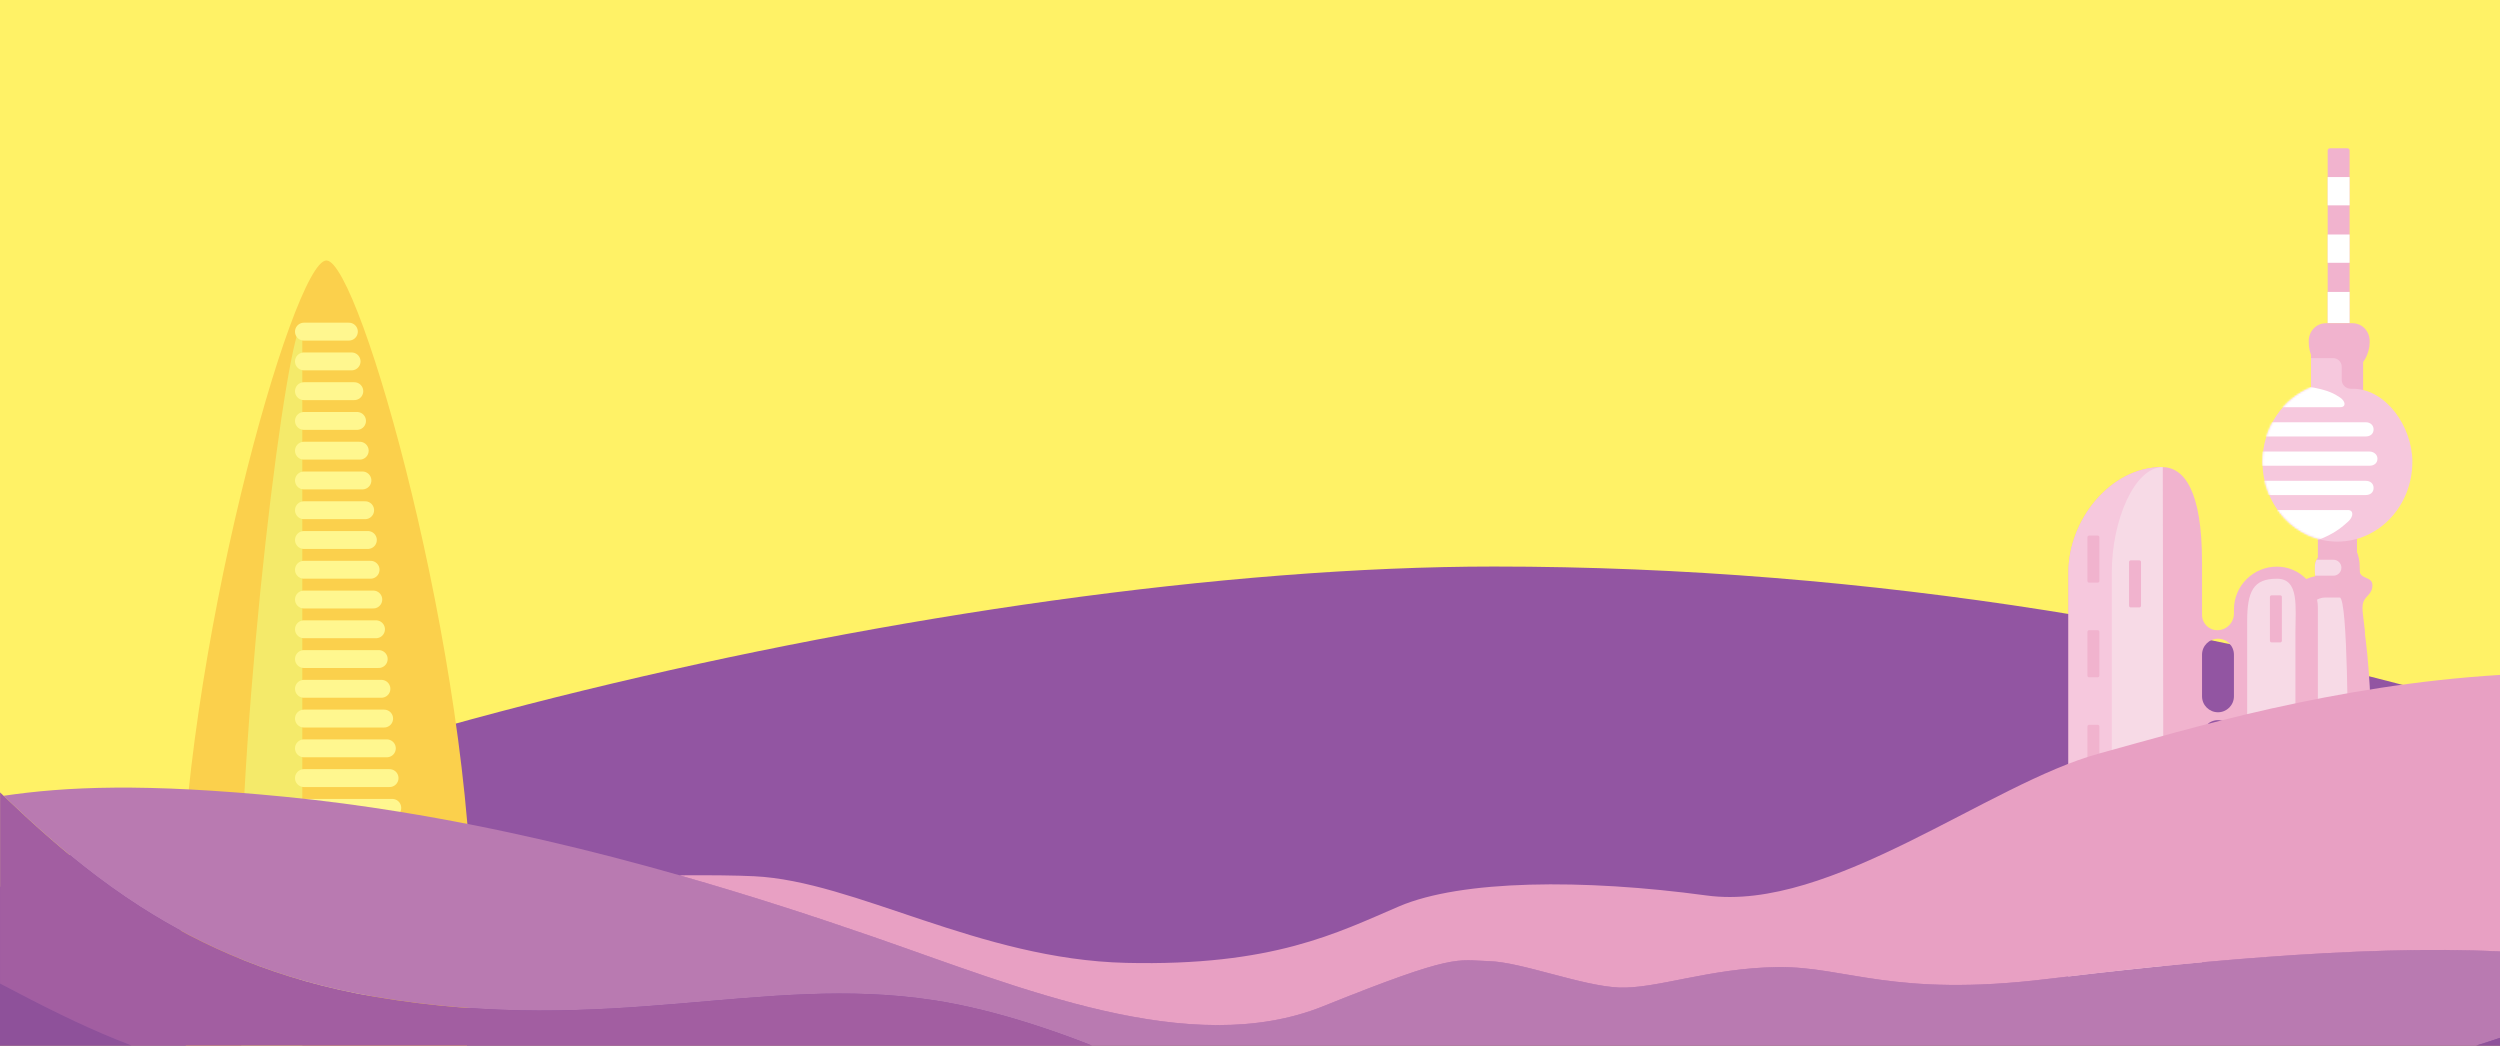 <?xml version="1.0" encoding="UTF-8"?> <svg xmlns="http://www.w3.org/2000/svg" width="1315" height="550" viewBox="0 0 1315 550" fill="none"><rect x="0" y="0" width="1315" height="550" fill="#333333" stroke="none"/><g clip-path="url(#clip0_477_582)"><rect width="1315" height="550" fill="#FFF266"></rect><path d="M785.919 298C502.169 298 77.398 402.62 -66 504.66V839L1723.76 800.884C1801.41 780.437 1916.65 708.572 1756.43 584.696C1556.16 429.85 1181.02 298 785.919 298Z" fill="#9255A2"></path><path d="M248.39 488.938C248.39 630.876 214.052 651 171.698 651C129.344 651 95 630.876 95 488.938C95 346.999 154.121 137 171.692 137C189.264 137 248.384 346.999 248.384 488.938H248.39Z" fill="#FBD04C"></path><path d="M159.011 651C140.778 651 125.998 632.188 125.998 499.519C125.998 366.85 151.448 170.545 159.011 170.545V650.994V651Z" fill="#F4EA6A"></path><path d="M159.87 174.439H183.519" stroke="#FFF78F" stroke-width="9.402" stroke-miterlimit="10" stroke-linecap="round"></path><path d="M159.87 190.098H184.945" stroke="#FFF78F" stroke-width="9.402" stroke-miterlimit="10" stroke-linecap="round"></path><path d="M159.87 205.754H186.37" stroke="#FFF78F" stroke-width="9.402" stroke-miterlimit="10" stroke-linecap="round"></path><path d="M159.87 221.404H187.796" stroke="#FFF78F" stroke-width="9.402" stroke-miterlimit="10" stroke-linecap="round"></path><path d="M159.87 237.062H189.221" stroke="#FFF78F" stroke-width="9.402" stroke-miterlimit="10" stroke-linecap="round"></path><path d="M159.87 252.719H190.647" stroke="#FFF78F" stroke-width="9.402" stroke-miterlimit="10" stroke-linecap="round"></path><path d="M159.87 268.375H192.073" stroke="#FFF78F" stroke-width="9.402" stroke-miterlimit="10" stroke-linecap="round"></path><path d="M159.87 284.033H193.504" stroke="#FFF78F" stroke-width="9.402" stroke-miterlimit="10" stroke-linecap="round"></path><path d="M159.87 299.689H194.93" stroke="#FFF78F" stroke-width="9.402" stroke-miterlimit="10" stroke-linecap="round"></path><path d="M159.87 315.346H196.355" stroke="#FFF78F" stroke-width="9.402" stroke-miterlimit="10" stroke-linecap="round"></path><path d="M159.87 330.996H197.781" stroke="#FFF78F" stroke-width="9.402" stroke-miterlimit="10" stroke-linecap="round"></path><path d="M159.87 346.654H199.206" stroke="#FFF78F" stroke-width="9.402" stroke-miterlimit="10" stroke-linecap="round"></path><path d="M159.87 362.311H200.632" stroke="#FFF78F" stroke-width="9.402" stroke-miterlimit="10" stroke-linecap="round"></path><path d="M159.87 377.967H202.057" stroke="#FFF78F" stroke-width="9.402" stroke-miterlimit="10" stroke-linecap="round"></path><path d="M159.87 393.625H203.483" stroke="#FFF78F" stroke-width="9.402" stroke-miterlimit="10" stroke-linecap="round"></path><path d="M159.87 409.281H204.914" stroke="#FFF78F" stroke-width="9.402" stroke-miterlimit="10" stroke-linecap="round"></path><path d="M159.87 424.938H206.34" stroke="#FFF78F" stroke-width="9.402" stroke-miterlimit="10" stroke-linecap="round"></path><path d="M159.87 440.59H207.765" stroke="#FFF78F" stroke-width="9.402" stroke-miterlimit="10" stroke-linecap="round"></path><path d="M159.87 456.246H209.191" stroke="#FFF78F" stroke-width="9.402" stroke-miterlimit="10" stroke-linecap="round"></path><path d="M159.87 471.902H210.616" stroke="#FFF78F" stroke-width="9.402" stroke-miterlimit="10" stroke-linecap="round"></path><path d="M159.87 487.561H212.042" stroke="#FFF78F" stroke-width="9.402" stroke-miterlimit="10" stroke-linecap="round"></path><path d="M159.87 503.217H213.467" stroke="#FFF78F" stroke-width="9.402" stroke-miterlimit="10" stroke-linecap="round"></path><path d="M159.87 518.873H214.899" stroke="#FFF78F" stroke-width="9.402" stroke-miterlimit="10" stroke-linecap="round"></path><path d="M1226.26 310.234H1232.7C1237.86 310.234 1241.2 306.044 1241.2 300.877V297.931C1241.2 292.765 1239.02 285.305 1233.86 285.305L1228.47 288.574C1223.3 288.574 1217.64 292.765 1217.64 297.931V300.877C1217.64 306.044 1221.08 310.234 1226.26 310.234Z" fill="#F1B3CD"></path><path d="M1225.51 78H1234.73C1235.37 78 1235.89 78.519 1235.89 79.159V170.014H1224.36V79.159C1224.36 78.519 1224.88 78 1225.52 78H1225.51Z" fill="#F1B3CE"></path><path d="M1235.88 93.133H1224.35V108.016H1235.88V93.133Z" fill="white"></path><path d="M1235.88 123.344H1224.35V138.227H1235.88V123.344Z" fill="white"></path><path d="M1235.88 153.555H1224.35V170.012H1235.88V153.555Z" fill="white"></path><path d="M1223.22 193.717H1237.08C1243.01 193.717 1246.43 185.483 1246.43 180.316V179.365C1246.43 174.198 1242.52 170.008 1237.35 170.008H1223.5C1218.33 170.008 1214.4 174.198 1214.4 179.365V180.316C1214.4 185.483 1217.33 193.717 1223.22 193.717Z" fill="#F1B3CE"></path><path d="M1243.01 185.715H1215.59V232.481H1243.01V185.715Z" fill="#F1B3CE"></path><path d="M1239.77 281.619H1219.2V295.52H1239.77V281.619Z" fill="#F1B3CD"></path><path d="M1268.9 242.972C1268.9 266.12 1251.25 284.889 1229.48 284.889C1207.71 284.889 1190.06 266.12 1190.06 242.972C1190.06 225.02 1200.67 209.71 1215.59 203.732V188.367H1227.21C1229.71 188.367 1231.74 190.398 1231.74 192.899V199.713C1231.74 202.348 1233.87 204.489 1236.52 204.495C1236.98 204.495 1237.39 204.495 1237.7 204.495C1254.76 204.495 1268.91 224.154 1268.91 242.972H1268.9Z" fill="#F6C8DD"></path><mask id="mask0_477_582" style="mask-type:luminance" maskUnits="userSpaceOnUse" x="1190" y="188" width="79" height="97"><path d="M1268.9 242.972C1268.9 266.12 1251.25 284.889 1229.48 284.889C1207.71 284.889 1190.06 266.12 1190.06 242.972C1190.06 225.02 1200.67 209.71 1215.59 203.732V188.367H1227.21C1229.71 188.367 1231.74 190.398 1231.74 192.899V199.713C1231.74 202.348 1233.87 204.489 1236.51 204.495C1236.98 204.495 1237.39 204.495 1237.7 204.495C1254.76 204.495 1268.91 224.154 1268.91 242.972H1268.9Z" fill="white"></path></mask><g mask="url(#mask0_477_582)"><path d="M1186.89 252.916H1244.4C1246.86 252.916 1248.51 254.41 1248.51 256.68C1248.51 258.949 1246.83 260.388 1244.4 260.388H1186.89V252.916Z" fill="white"></path><path d="M1186.89 237.508H1246.29C1248.52 237.508 1250.54 239.002 1250.54 241.271C1250.54 243.54 1248.88 244.98 1246.29 244.98H1186.89V237.508Z" fill="white"></path><path d="M1186.89 222.105H1244.4C1246.73 222.105 1248.51 223.6 1248.51 225.869C1248.51 228.138 1246.86 229.578 1244.4 229.578H1186.89V222.105Z" fill="white"></path><path d="M1231 214.17H1186.89V199.896C1218.52 203.404 1224.4 204.685 1230.88 209.095C1233.84 211.114 1234.15 214.17 1231 214.17Z" fill="white"></path><path d="M1234.97 268.279H1190.85V290.757C1221.78 286.09 1229.39 279.533 1235.2 274.275C1238 271.744 1238.13 268.279 1234.97 268.279Z" fill="white"></path></g><path d="M1224.57 302.297H1231.48C1246.75 302.297 1247.51 383.392 1247.51 396.061V463.884H1194.23V332.631C1194.23 315.875 1207.82 302.297 1224.57 302.297H1224.57Z" fill="#F1B3CE"></path><path d="M1223.12 314.289H1230.67C1235.01 314.289 1235.01 389.364 1235.01 401.094V463.884H1207.39V342.372C1207.39 326.861 1214.43 314.289 1223.12 314.289Z" fill="#F7DAE6"></path><path d="M1197.63 298.053C1185.16 298.053 1175.05 308.16 1175.05 320.628V322.733C1175.05 327.564 1171.14 331.48 1166.31 331.48C1161.87 331.48 1158.27 327.881 1158.27 323.446V295.784C1158.27 257.96 1148.84 245.688 1137.21 245.688C1110.03 245.688 1088 273.648 1088 300.829V523.412H1158.27V450.094C1158.27 445.458 1162.03 441.701 1166.67 441.701C1171.3 441.701 1175.06 445.458 1175.06 450.094V463.885H1219.2V319.616C1219.2 307.703 1209.55 298.047 1197.64 298.047L1197.63 298.053ZM1175.05 409.092C1175.05 413.728 1171.3 417.485 1166.66 417.485C1162.03 417.485 1158.27 413.728 1158.27 409.092V387.188C1158.27 382.552 1162.03 378.795 1166.66 378.795C1171.3 378.795 1175.05 382.552 1175.05 387.188V409.092ZM1175.05 366.26C1175.05 370.896 1171.3 374.653 1166.66 374.653C1162.03 374.653 1158.27 370.896 1158.27 366.26V344.356C1158.27 339.72 1162.03 335.963 1166.66 335.963C1171.3 335.963 1175.05 339.72 1175.05 344.356V366.26Z" fill="#F1B3CE"></path><path d="M1197.63 304.402C1209.54 304.402 1207.39 319.176 1207.39 332.876V463.891H1182.01V326.983C1182.01 311.081 1185.17 304.408 1197.64 304.408L1197.63 304.402Z" fill="#F7DAE6"></path><path d="M1244.04 334.022C1243.53 325.422 1241.89 320.042 1243.13 316.644C1244.38 313.247 1248.06 312.338 1247.89 307.641C1247.72 302.944 1241.15 305.037 1241.04 299.657C1240.93 294.277 1222.13 299.657 1222.13 299.657L1244.04 334.022Z" fill="#F1B3CD"></path><path d="M1138.11 523.416H1088.01V300.833C1088.01 273.652 1110.04 245.691 1137.22 245.691L1138.11 523.416Z" fill="#F6C8DD"></path><path d="M1138.11 523.416H1110.82V300.833C1110.82 273.652 1122.82 245.691 1137.62 245.691L1138.11 523.416Z" fill="#F7DAE6"></path><path d="M1103.41 381.258H1098.85C1098.37 381.258 1097.99 381.643 1097.99 382.118V405.156C1097.99 405.631 1098.37 406.016 1098.85 406.016H1103.41C1103.88 406.016 1104.27 405.631 1104.27 405.156V382.118C1104.27 381.643 1103.88 381.258 1103.41 381.258Z" fill="#F1B3CE"></path><path d="M1103.41 281.705H1098.85C1098.37 281.705 1097.99 282.09 1097.99 282.565V305.604C1097.99 306.079 1098.37 306.464 1098.85 306.464H1103.41C1103.88 306.464 1104.27 306.079 1104.27 305.604V282.565C1104.27 282.09 1103.88 281.705 1103.41 281.705Z" fill="#F1B3CE"></path><path d="M1103.41 331.479H1098.85C1098.37 331.479 1097.99 331.864 1097.99 332.339V355.377C1097.99 355.852 1098.37 356.237 1098.85 356.237H1103.41C1103.88 356.237 1104.27 355.852 1104.27 355.377V332.339C1104.27 331.864 1103.88 331.479 1103.41 331.479Z" fill="#F1B3CE"></path><path d="M1199.41 313.143H1194.84C1194.37 313.143 1193.98 313.528 1193.98 314.003V337.041C1193.98 337.516 1194.37 337.901 1194.84 337.901H1199.41C1199.88 337.901 1200.27 337.516 1200.27 337.041V314.003C1200.27 313.528 1199.88 313.143 1199.41 313.143Z" fill="#F1B3CE"></path><path d="M1125.31 294.746H1120.75C1120.27 294.746 1119.89 295.131 1119.89 295.606V318.645C1119.89 319.12 1120.27 319.505 1120.75 319.505H1125.31C1125.79 319.505 1126.17 319.12 1126.17 318.645V295.606C1126.17 295.131 1125.79 294.746 1125.31 294.746Z" fill="#F1B3CE"></path><path d="M1231.58 298.62C1231.58 296.308 1229.7 294.43 1227.39 294.43H1218.54C1217.97 295.509 1217.64 296.687 1217.64 297.925V300.871C1217.64 301.536 1217.7 302.182 1217.81 302.811H1227.39C1229.7 302.811 1231.58 300.932 1231.58 298.62Z" fill="#F7DAE6"></path><path d="M1076.78 514.941C995.676 524.787 970.922 508.232 935.07 508.674C899.217 509.116 871.05 520.31 851.41 519.412C831.77 518.513 800.188 505.986 783.119 505.537C766.049 505.088 766.049 501.06 696.044 529.251C626.04 557.442 536.408 519.405 458.733 492.554C429.427 482.427 395.127 471.149 357.454 460.404C312.297 447.526 262.294 435.434 210.188 426.998C190.562 423.819 170.627 421.145 150.559 419.166C75.373 411.741 34.634 413.798 1.888 418.584C14.727 430.858 28.583 443.505 44.046 455.688C53.337 463.015 63.217 470.166 73.807 476.96C106.768 498.084 146.663 515.755 197.497 524.331C322.137 545.364 400.67 512.246 491.158 526.121C557.735 536.325 635.358 576.068 671.759 596.364C681.733 596.905 691.519 597.059 701.199 596.652C792.691 592.813 936.61 552.6 998.823 557.393C1061.04 562.186 1198.47 586.167 1315.03 545.884V500.442C1241.05 496.673 1142.03 507.004 1076.77 514.927L1076.78 514.941Z" fill="#B97AB1"></path><path d="M1195.45 372.517C1158.85 380.707 1127.77 389.894 1104.14 396.35C1046.2 412.169 962.889 479.886 897.704 471.029C832.519 462.172 768.525 462.804 735.926 476.741C703.327 490.679 669.523 508.316 592.262 506.47C515.001 504.624 449.802 463.435 396.679 460.902C387.509 460.467 374.215 460.284 357.453 460.418C395.126 471.155 429.413 482.433 458.732 492.567C536.421 519.418 626.052 557.456 696.044 529.264C766.048 501.073 766.048 505.101 783.118 505.55C800.187 506 831.782 518.527 851.409 519.425C871.049 520.323 899.217 509.13 935.069 508.688C970.922 508.245 995.676 524.801 1076.78 514.955C1142.04 507.031 1241.05 496.701 1315.04 500.469V355C1271.16 357.702 1230.73 364.65 1195.46 372.538L1195.45 372.517Z" fill="#E8A0C3"></path><path d="M998.822 557.401C936.609 552.608 792.69 592.821 701.198 596.66C691.519 597.067 681.732 596.912 671.758 596.372C587.509 591.803 489.524 557.822 319.177 568.089C131.186 579.417 89.55 564.531 0.013 517.328V630.669H1315.03V545.891C1198.47 586.182 1061.03 562.201 998.822 557.401Z" fill="#8E519A"></path><path d="M491.17 526.128C400.682 512.254 322.149 545.372 197.509 524.339C146.675 515.763 106.78 498.091 73.819 476.967C63.216 470.174 53.349 463.015 44.058 455.695C28.595 443.512 14.739 430.866 1.9 418.591C1.271 417.995 0.655 417.405 0.039 416.809V517.328C89.577 564.531 131.213 579.423 319.204 568.089C489.55 557.822 587.535 591.803 671.785 596.372C635.397 576.075 557.774 536.332 491.183 526.128H491.17Z" fill="#A25EA1"></path></g><defs><clipPath id="clip0_477_582"><rect width="1315" height="550" fill="white"></rect></clipPath></defs></svg> 